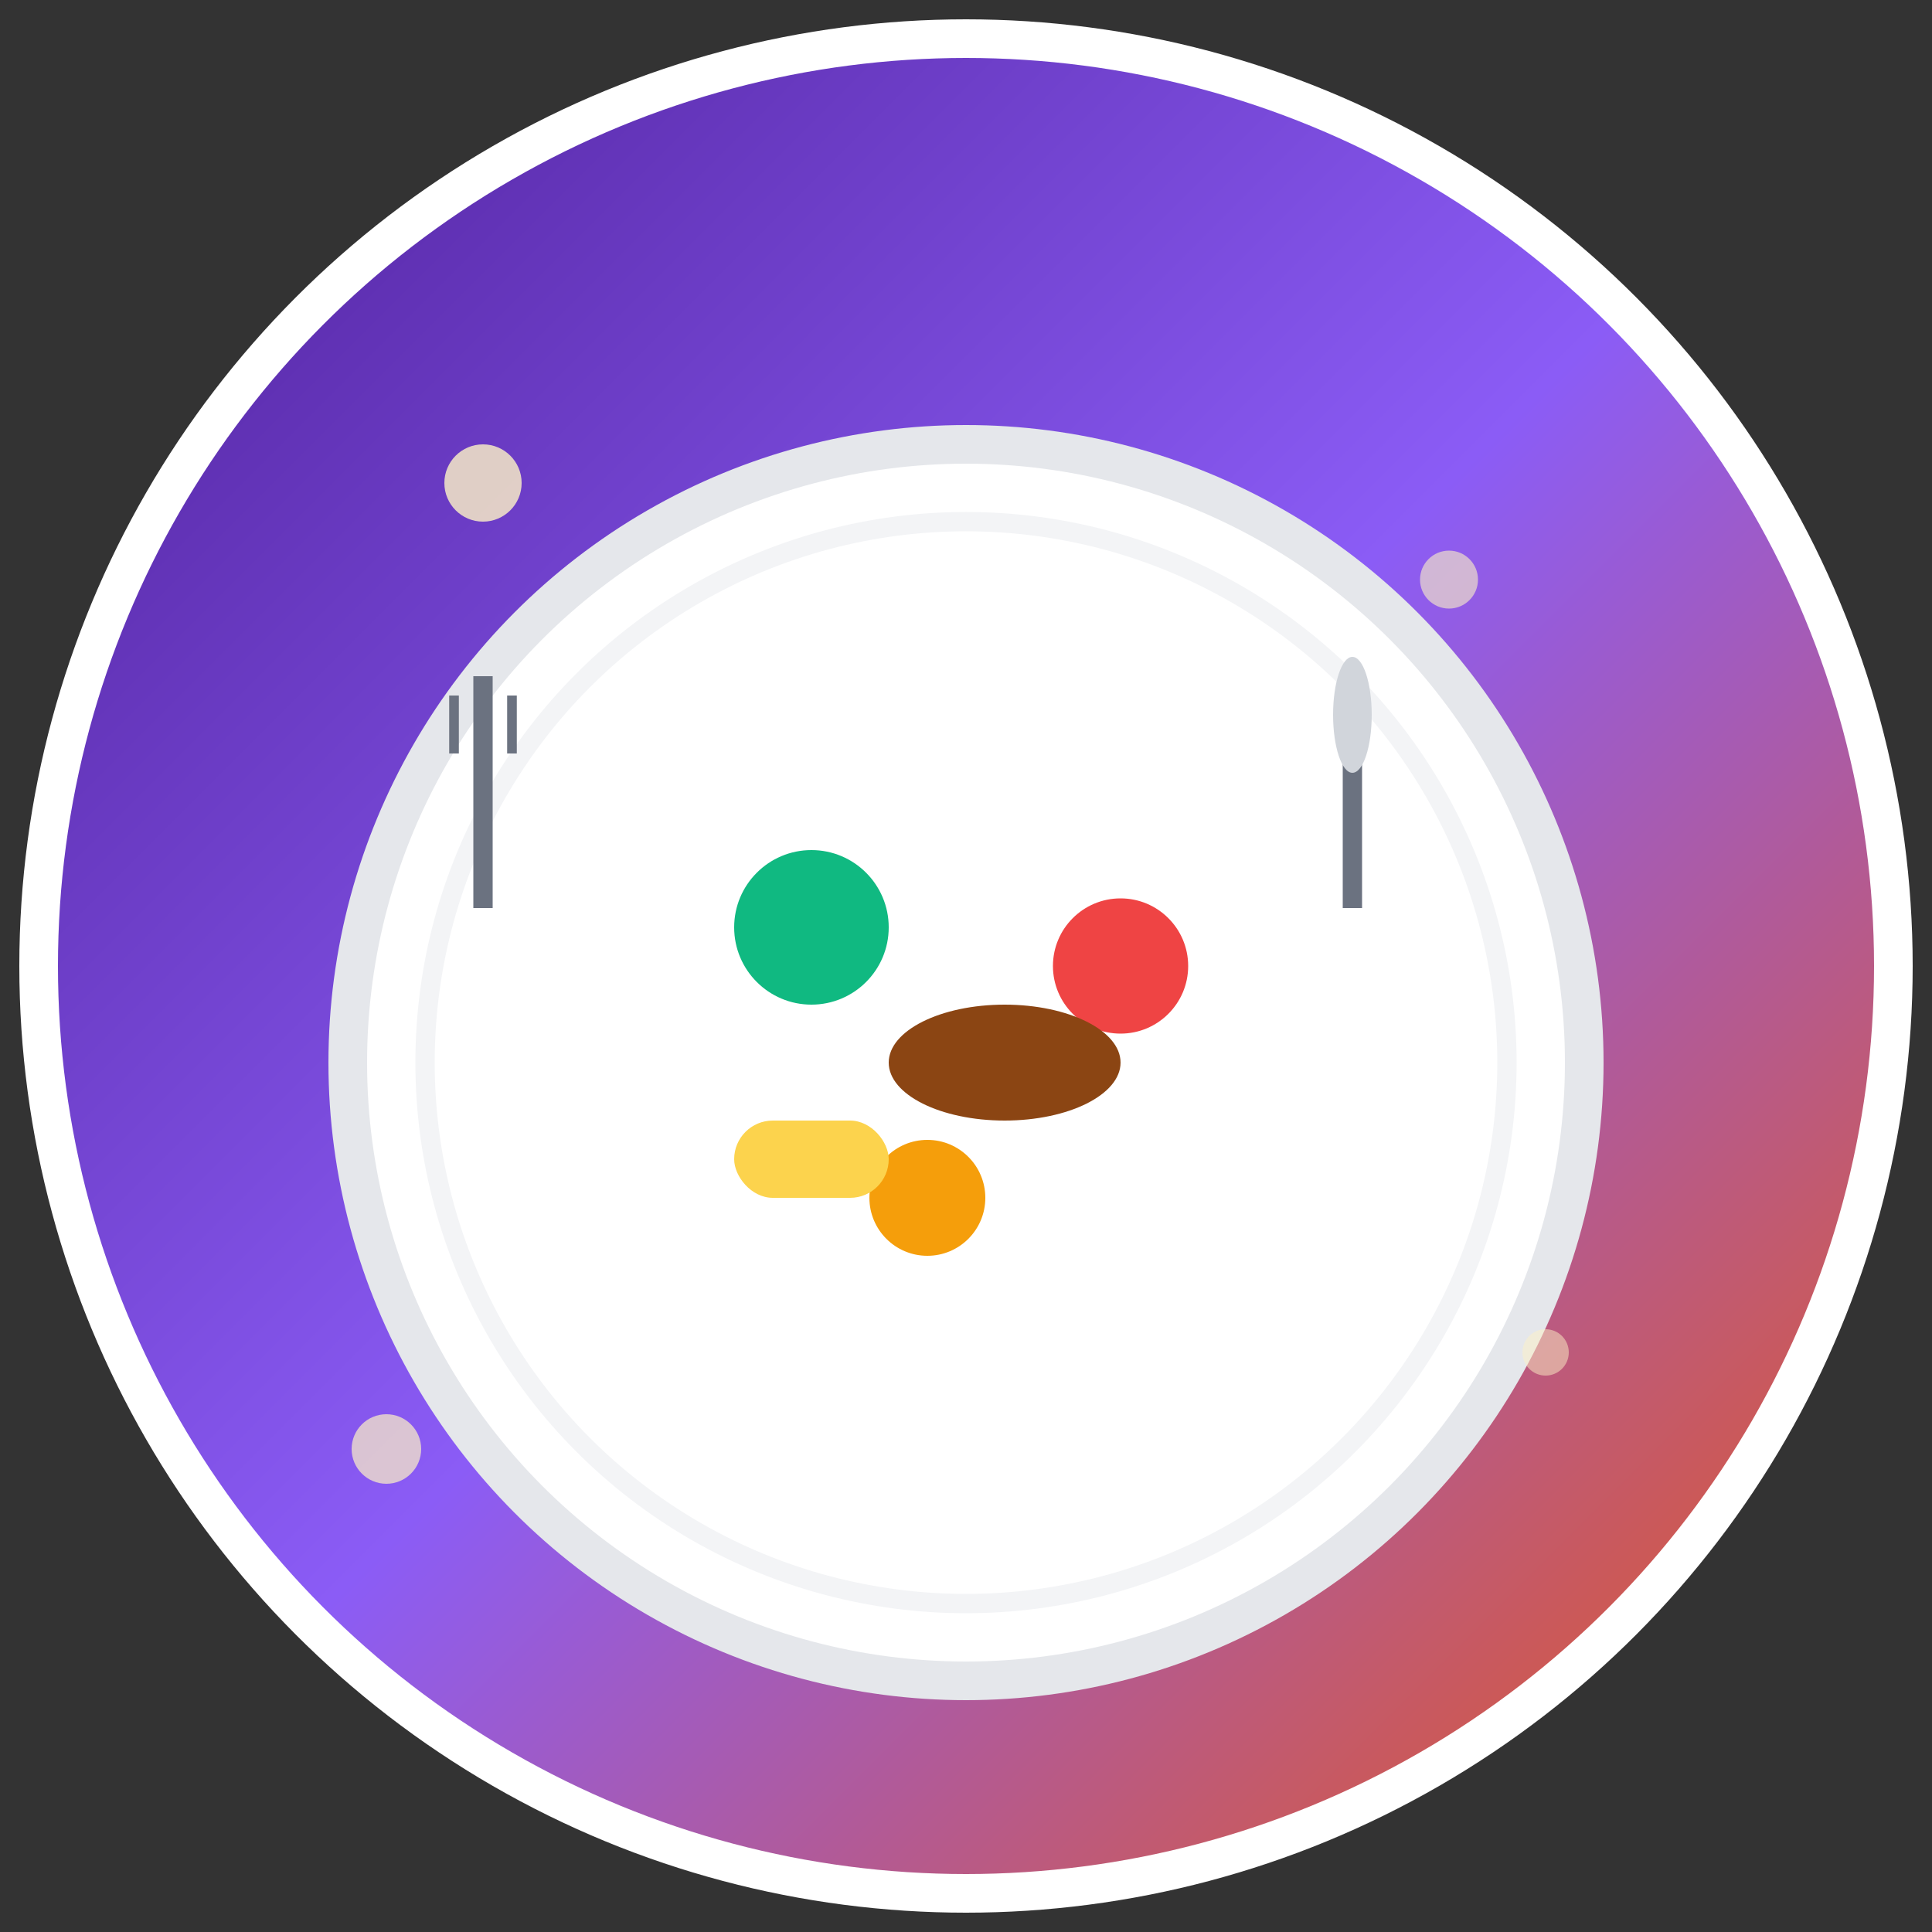 <svg xmlns="http://www.w3.org/2000/svg" viewBox="0 0 100 100" width="100" height="100">
  <rect x="0" y="0" width="100" height="100" fill="#333333" stroke="none"/>
  <defs>
    <linearGradient id="plateGradient" x1="0%" y1="0%" x2="100%" y2="100%">
      <stop offset="0%" style="stop-color:#4C1D95"/>
      <stop offset="50%" style="stop-color:#8B5CF6"/>
      <stop offset="100%" style="stop-color:#EA580C"/>
    </linearGradient>
    <linearGradient id="foodGradient" x1="0%" y1="0%" x2="100%" y2="100%">
      <stop offset="0%" style="stop-color:#FEF3C7"/>
      <stop offset="100%" style="stop-color:#F59E0B"/>
    </linearGradient>
  </defs>
  
  <!-- Background Circle -->
  <circle cx="50" cy="50" r="48" fill="url(#plateGradient)" stroke="#FFFFFF" stroke-width="2"/>
  
  <!-- Plate Base -->
  <circle cx="50" cy="55" r="32" fill="#FFFFFF" stroke="#E5E7EB" stroke-width="2"/>
  <circle cx="50" cy="55" r="28" fill="none" stroke="#F3F4F6" stroke-width="1"/>
  
  <!-- Food Items on Plate -->
  <!-- Vegetables -->
  <circle cx="42" cy="48" r="4" fill="#10B981"/>
  <circle cx="58" cy="50" r="3.5" fill="#EF4444"/>
  <circle cx="48" cy="62" r="3" fill="#F59E0B"/>
  
  <!-- Protein -->
  <ellipse cx="52" cy="55" rx="6" ry="3" fill="#8B4513"/>
  
  <!-- Grains -->
  <rect x="38" y="58" width="8" height="4" rx="2" fill="#FCD34D"/>
  
  <!-- Fork and Knife -->
  <g transform="translate(25, 35)">
    <!-- Fork -->
    <line x1="0" y1="0" x2="0" y2="12" stroke="#6B7280" stroke-width="1"/>
    <line x1="-1.5" y1="1" x2="-1.5" y2="4" stroke="#6B7280" stroke-width="0.5"/>
    <line x1="0" y1="1" x2="0" y2="4" stroke="#6B7280" stroke-width="0.5"/>
    <line x1="1.5" y1="1" x2="1.5" y2="4" stroke="#6B7280" stroke-width="0.5"/>
  </g>
  
  <g transform="translate(70, 35)">
    <!-- Knife -->
    <line x1="0" y1="0" x2="0" y2="12" stroke="#6B7280" stroke-width="1"/>
    <ellipse cx="0" cy="2" rx="1" ry="3" fill="#D1D5DB"/>
  </g>
  
  <!-- Decorative Elements -->
  <circle cx="25" cy="25" r="2" fill="#FEF3C7" opacity="0.8"/>
  <circle cx="75" cy="30" r="1.5" fill="#FEF3C7" opacity="0.6"/>
  <circle cx="20" cy="75" r="1.8" fill="#FEF3C7" opacity="0.7"/>
  <circle cx="80" cy="70" r="1.2" fill="#FEF3C7" opacity="0.5"/>
</svg>
